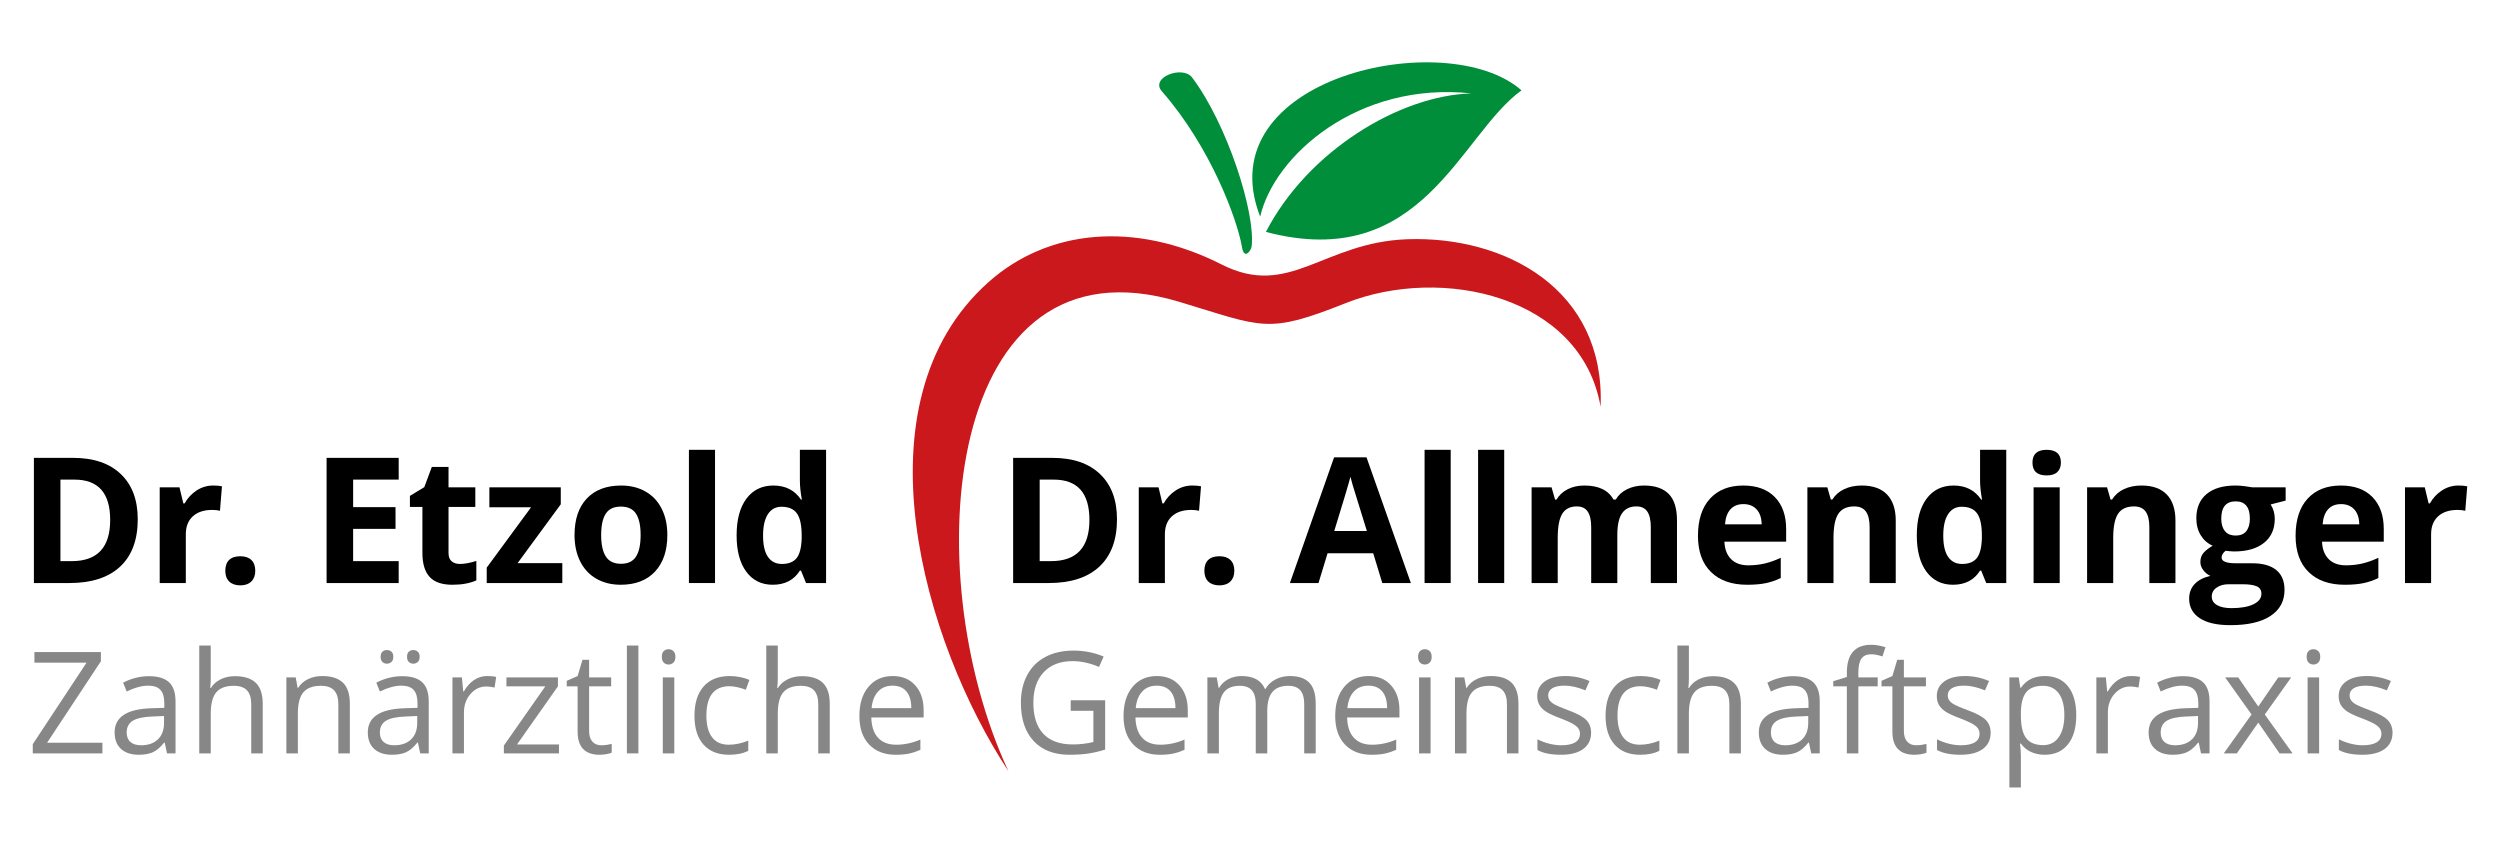 <?xml version="1.0" encoding="utf-8"?>
<!-- Generator: Adobe Illustrator 16.0.3, SVG Export Plug-In . SVG Version: 6.00 Build 0)  -->
<!DOCTYPE svg PUBLIC "-//W3C//DTD SVG 1.1//EN" "http://www.w3.org/Graphics/SVG/1.1/DTD/svg11.dtd">
<svg version="1.1" id="Ebene_1" xmlns="http://www.w3.org/2000/svg" xmlns:xlink="http://www.w3.org/1999/xlink" x="0px" y="0px"
	 width="598.816px" height="203.55px" viewBox="0 0 598.816 203.55" enable-background="new 0 0 598.816 203.55"
	 xml:space="preserve">
<g>
	<g enable-background="new    ">
		<path d="M32.994,124.376c0,4.936-1.405,8.715-4.214,11.34c-2.81,2.625-6.867,3.938-12.171,3.938h-8.49v-29.982h9.413
			c4.895,0,8.695,1.293,11.402,3.877S32.994,119.742,32.994,124.376z M26.391,124.541c0-6.439-2.844-9.66-8.531-9.66h-3.384v19.523
			h2.728C23.328,134.404,26.391,131.117,26.391,124.541z"/>
	</g>
	<g enable-background="new    ">
		<path d="M51.051,116.296c0.848,0,1.552,0.061,2.112,0.184l-0.472,5.865c-0.506-0.137-1.121-0.205-1.846-0.205
			c-1.996,0-3.551,0.514-4.666,1.539s-1.671,2.461-1.671,4.307v11.668h-6.255v-22.928h4.737l0.923,3.855h0.308
			c0.711-1.285,1.671-2.32,2.881-3.107C48.313,116.689,49.629,116.296,51.051,116.296z"/>
	</g>
	<g enable-background="new    ">
		<path d="M53.966,136.722c0-1.148,0.308-2.018,0.923-2.605s1.511-0.881,2.687-0.881c1.135,0,2.013,0.301,2.635,0.902
			s0.933,1.463,0.933,2.584c0,1.08-0.314,1.932-0.943,2.553s-1.504,0.934-2.625,0.934c-1.148,0-2.037-0.305-2.666-0.914
			C54.281,138.687,53.966,137.83,53.966,136.722z"/>
	</g>
	<g enable-background="new    ">
		<path d="M95.495,139.654H78.228v-29.982h17.268v5.209h-10.91v6.584h10.151v5.209H84.585v7.73h10.91V139.654z"/>
	</g>
	<g enable-background="new    ">
		<path d="M110.16,135.082c1.094,0,2.406-0.24,3.938-0.719v4.656c-1.559,0.697-3.473,1.045-5.742,1.045
			c-2.502,0-4.324-0.631-5.465-1.896c-1.142-1.264-1.712-3.162-1.712-5.691v-11.053h-2.994v-2.646l3.445-2.092l1.805-4.84h3.999
			v4.881h6.419v4.697h-6.419v11.053c0,0.889,0.25,1.545,0.749,1.969S109.34,135.082,110.16,135.082z"/>
	</g>
	<g enable-background="new    ">
		<path d="M134.689,139.654H116.58v-3.691l10.623-14.457h-9.987v-4.779h17.104v4.061l-10.336,14.09h10.705V139.654z"/>
	</g>
	<g enable-background="new    ">
		<path d="M159.846,128.15c0,3.732-0.984,6.65-2.953,8.756s-4.71,3.158-8.224,3.158c-2.201,0-4.143-0.482-5.824-1.445
			c-1.682-0.965-2.974-2.348-3.876-4.152s-1.354-3.91-1.354-6.316c0-3.746,0.978-6.658,2.933-8.736s4.703-3.117,8.244-3.117
			c2.201,0,4.143,0.479,5.824,1.436s2.974,2.33,3.876,4.121S159.846,125.744,159.846,128.15z M143.993,128.15
			c0,2.27,0.373,3.984,1.118,5.146s1.958,1.744,3.64,1.744c1.668,0,2.868-0.578,3.599-1.734c0.731-1.154,1.097-2.873,1.097-5.156
			c0-2.27-0.369-3.973-1.107-5.107s-1.948-1.701-3.63-1.701c-1.668,0-2.871,0.563-3.609,1.691
			C144.363,124.16,143.993,125.867,143.993,128.15z"/>
		<path d="M171.269,139.654h-6.255v-31.91h6.255V139.654z"/>
	</g>
	<g enable-background="new    ">
		<path d="M185.092,140.064c-2.693,0-4.809-1.045-6.347-3.137s-2.307-4.99-2.307-8.695c0-3.76,0.783-6.689,2.348-8.789
			c1.565-2.098,3.722-3.146,6.47-3.146c2.885,0,5.086,1.121,6.604,3.363h0.205c-0.314-1.709-0.472-3.234-0.472-4.574v-7.342h6.275
			v31.91h-4.799l-1.21-2.973h-0.267C190.171,138.937,188.004,140.064,185.092,140.064z M187.286,135.082
			c1.6,0,2.772-0.465,3.517-1.395s1.152-2.51,1.22-4.738v-0.676c0-2.461-0.379-4.225-1.138-5.291s-1.993-1.6-3.702-1.6
			c-1.395,0-2.478,0.592-3.25,1.773c-0.772,1.184-1.159,2.902-1.159,5.158s0.39,3.947,1.169,5.074
			C184.723,134.517,185.837,135.082,187.286,135.082z"/>
	</g>
	<g enable-background="new    ">
		<path d="M267.548,124.376c0,4.936-1.405,8.715-4.214,11.34c-2.81,2.625-6.867,3.938-12.171,3.938h-8.49v-29.982h9.413
			c4.895,0,8.695,1.293,11.402,3.877S267.548,119.742,267.548,124.376z M260.945,124.541c0-6.439-2.844-9.66-8.531-9.66h-3.384
			v19.523h2.728C257.882,134.404,260.945,131.117,260.945,124.541z"/>
	</g>
	<g enable-background="new    ">
		<path d="M285.563,116.296c0.848,0,1.552,0.061,2.112,0.184l-0.472,5.865c-0.506-0.137-1.121-0.205-1.846-0.205
			c-1.996,0-3.551,0.514-4.666,1.539s-1.671,2.461-1.671,4.307v11.668h-6.255v-22.928h4.737l0.923,3.855h0.308
			c0.711-1.285,1.671-2.32,2.881-3.107C282.825,116.689,284.141,116.296,285.563,116.296z"/>
	</g>
	<g enable-background="new    ">
		<path d="M288.478,136.722c0-1.148,0.308-2.018,0.923-2.605s1.511-0.881,2.687-0.881c1.135,0,2.013,0.301,2.635,0.902
			s0.933,1.463,0.933,2.584c0,1.08-0.314,1.932-0.943,2.553c-0.629,0.621-1.504,0.934-2.625,0.934c-1.148,0-2.037-0.305-2.666-0.914
			C288.793,138.687,288.478,137.83,288.478,136.722z"/>
		<path d="M331.094,139.654l-2.174-7.137h-10.93l-2.174,7.137h-6.85l10.582-30.105h7.771l10.623,30.105H331.094z M327.402,127.185
			c-2.01-6.467-3.141-10.123-3.393-10.971c-0.254-0.848-0.436-1.518-0.545-2.01c-0.451,1.75-1.742,6.076-3.875,12.98H327.402z"/>
		<path d="M347.48,139.654h-6.256v-31.91h6.256V139.654z"/>
		<path d="M360.297,139.654h-6.254v-31.91h6.254V139.654z"/>
		<path d="M387.388,139.654h-6.256v-13.391c0-1.654-0.277-2.895-0.83-3.723c-0.555-0.826-1.426-1.24-2.615-1.24
			c-1.6,0-2.762,0.588-3.486,1.764s-1.086,3.109-1.086,5.803v10.787h-6.256v-22.928h4.779l0.84,2.934h0.35
			c0.615-1.053,1.504-1.877,2.666-2.473c1.162-0.594,2.494-0.891,3.998-0.891c3.432,0,5.756,1.121,6.973,3.363h0.555
			c0.615-1.066,1.52-1.895,2.717-2.482c1.195-0.588,2.547-0.881,4.051-0.881c2.598,0,4.563,0.666,5.895,1.998
			c1.334,1.334,2,3.471,2,6.41v14.949h-6.275v-13.391c0-1.654-0.277-2.895-0.83-3.723c-0.555-0.826-1.426-1.24-2.615-1.24
			c-1.531,0-2.676,0.547-3.436,1.641c-0.758,1.094-1.137,2.83-1.137,5.209V139.654z"/>
		<path d="M418.478,140.064c-3.691,0-6.576-1.018-8.654-3.055s-3.117-4.922-3.117-8.654c0-3.842,0.959-6.813,2.881-8.912
			c1.92-2.098,4.576-3.146,7.967-3.146c3.24,0,5.764,0.922,7.568,2.768s2.707,4.396,2.707,7.65v3.035h-14.787
			c0.068,1.777,0.596,3.164,1.58,4.162s2.365,1.498,4.143,1.498c1.381,0,2.686-0.145,3.916-0.432s2.516-0.744,3.855-1.373v4.84
			c-1.094,0.547-2.262,0.953-3.506,1.219C421.787,139.931,420.269,140.064,418.478,140.064z M417.595,120.746
			c-1.326,0-2.365,0.42-3.117,1.262c-0.752,0.84-1.182,2.033-1.291,3.578h8.777c-0.027-1.545-0.432-2.738-1.211-3.578
			C419.974,121.166,418.922,120.746,417.595,120.746z"/>
		<path d="M454.08,139.654h-6.256v-13.391c0-1.654-0.293-2.895-0.881-3.723c-0.588-0.826-1.525-1.24-2.811-1.24
			c-1.75,0-3.014,0.584-3.793,1.752c-0.779,1.17-1.17,3.107-1.17,5.814v10.787h-6.254v-22.928h4.777l0.842,2.934h0.348
			c0.697-1.107,1.658-1.945,2.883-2.514c1.223-0.566,2.613-0.85,4.172-0.85c2.666,0,4.689,0.721,6.07,2.162
			c1.381,1.443,2.072,3.525,2.072,6.246V139.654z"/>
		<path d="M467.779,140.064c-2.693,0-4.809-1.045-6.348-3.137c-1.537-2.092-2.307-4.99-2.307-8.695c0-3.76,0.781-6.689,2.348-8.789
			c1.564-2.098,3.723-3.146,6.471-3.146c2.885,0,5.086,1.121,6.604,3.363h0.205c-0.314-1.709-0.473-3.234-0.473-4.574v-7.342h6.275
			v31.91h-4.799l-1.209-2.973h-0.268C472.857,138.937,470.691,140.064,467.779,140.064z M469.972,135.082
			c1.6,0,2.771-0.465,3.518-1.395c0.744-0.93,1.152-2.51,1.221-4.738v-0.676c0-2.461-0.379-4.225-1.139-5.291
			c-0.758-1.066-1.992-1.6-3.701-1.6c-1.395,0-2.479,0.592-3.25,1.773c-0.773,1.184-1.16,2.902-1.16,5.158s0.391,3.947,1.17,5.074
			C467.41,134.517,468.523,135.082,469.972,135.082z"/>
		<path d="M486.83,110.8c0-2.037,1.135-3.057,3.404-3.057s3.404,1.02,3.404,3.057c0,0.971-0.283,1.726-0.85,2.266
			c-0.568,0.54-1.42,0.811-2.555,0.811C487.965,113.876,486.83,112.851,486.83,110.8z M493.351,139.654h-6.254v-22.928h6.254
			V139.654z"/>
		<path d="M521.078,139.654h-6.254v-13.391c0-1.654-0.295-2.895-0.883-3.723c-0.588-0.826-1.523-1.24-2.809-1.24
			c-1.75,0-3.016,0.584-3.795,1.752c-0.779,1.17-1.168,3.107-1.168,5.814v10.787h-6.256v-22.928h4.779l0.84,2.934h0.35
			c0.697-1.107,1.656-1.945,2.881-2.514c1.223-0.566,2.615-0.85,4.174-0.85c2.666,0,4.689,0.721,6.07,2.162
			c1.381,1.443,2.07,3.525,2.07,6.246V139.654z"/>
		<path d="M547.472,116.726v3.18l-3.59,0.922c0.656,1.025,0.984,2.174,0.984,3.445c0,2.461-0.857,4.379-2.574,5.752
			c-1.715,1.375-4.098,2.063-7.146,2.063l-1.127-0.063l-0.924-0.102c-0.643,0.492-0.963,1.039-0.963,1.641
			c0,0.902,1.148,1.354,3.445,1.354h3.896c2.516,0,4.432,0.539,5.752,1.619c1.318,1.08,1.979,2.666,1.979,4.758
			c0,2.68-1.117,4.758-3.354,6.234c-2.234,1.477-5.443,2.215-9.627,2.215c-3.199,0-5.645-0.557-7.332-1.672
			c-1.689-1.113-2.533-2.676-2.533-4.686c0-1.381,0.432-2.535,1.293-3.465s2.125-1.594,3.793-1.99
			c-0.643-0.273-1.203-0.721-1.682-1.344c-0.479-0.621-0.717-1.281-0.717-1.979c0-0.875,0.252-1.602,0.758-2.184
			c0.506-0.58,1.238-1.152,2.195-1.713c-1.203-0.52-2.158-1.354-2.861-2.502c-0.705-1.148-1.057-2.502-1.057-4.061
			c0-2.502,0.814-4.436,2.441-5.803s3.951-2.051,6.973-2.051c0.643,0,1.404,0.059,2.285,0.174c0.883,0.117,1.447,0.201,1.693,0.256
			H547.472z M529.773,142.894c0,0.861,0.414,1.539,1.24,2.031c0.828,0.492,1.986,0.738,3.477,0.738c2.242,0,4-0.309,5.271-0.924
			s1.906-1.455,1.906-2.521c0-0.861-0.375-1.457-1.127-1.785s-1.914-0.492-3.486-0.492h-3.24c-1.148,0-2.109,0.27-2.883,0.811
			C530.16,141.291,529.773,142.005,529.773,142.894z M532.051,124.232c0,1.244,0.283,2.229,0.85,2.953
			c0.568,0.725,1.434,1.088,2.596,1.088c1.176,0,2.037-0.363,2.584-1.088s0.82-1.709,0.82-2.953c0-2.762-1.135-4.143-3.404-4.143
			C533.199,120.089,532.051,121.47,532.051,124.232z"/>
		<path d="M561.623,140.064c-3.691,0-6.576-1.018-8.654-3.055s-3.117-4.922-3.117-8.654c0-3.842,0.959-6.813,2.881-8.912
			c1.92-2.098,4.576-3.146,7.967-3.146c3.24,0,5.764,0.922,7.568,2.768s2.707,4.396,2.707,7.65v3.035h-14.787
			c0.068,1.777,0.596,3.164,1.58,4.162s2.365,1.498,4.143,1.498c1.381,0,2.686-0.145,3.916-0.432s2.516-0.744,3.855-1.373v4.84
			c-1.094,0.547-2.262,0.953-3.506,1.219C564.931,139.931,563.414,140.064,561.623,140.064z M560.74,120.746
			c-1.326,0-2.365,0.42-3.117,1.262c-0.752,0.84-1.182,2.033-1.291,3.578h8.777c-0.027-1.545-0.432-2.738-1.211-3.578
			C563.119,121.166,562.066,120.746,560.74,120.746z"/>
		<path d="M588.857,116.296c0.848,0,1.551,0.061,2.111,0.184l-0.471,5.865c-0.506-0.137-1.121-0.205-1.846-0.205
			c-1.996,0-3.553,0.514-4.666,1.539c-1.115,1.025-1.672,2.461-1.672,4.307v11.668h-6.254v-22.928h4.736l0.924,3.855h0.307
			c0.711-1.285,1.672-2.32,2.883-3.107C586.119,116.689,587.435,116.296,588.857,116.296z"/>
	</g>
	<g enable-background="new    ">
		<path fill="#878787" d="M24.532,180.455H7.848v-2.209l12.883-19.523H8.246v-2.539h15.921v2.207l-12.883,19.508h13.248V180.455z"/>
		<path fill="#878787" d="M40.005,180.455l-0.548-2.59h-0.133c-0.907,1.139-1.813,1.912-2.714,2.316
			c-0.902,0.402-2.028,0.605-3.379,0.605c-1.804,0-3.218-0.465-4.242-1.395c-1.024-0.93-1.536-2.252-1.536-3.969
			c0-3.674,2.938-5.6,8.815-5.777l3.088-0.1v-1.129c0-1.428-0.308-2.48-0.921-3.162c-0.615-0.68-1.597-1.021-2.947-1.021
			c-1.517,0-3.231,0.465-5.146,1.395l-0.847-2.107c0.896-0.488,1.878-0.869,2.946-1.146c1.068-0.275,2.14-0.414,3.213-0.414
			c2.169,0,3.777,0.48,4.822,1.443c1.047,0.963,1.569,2.508,1.569,4.633v12.418H40.005z M33.78,178.511
			c1.716,0,3.063-0.471,4.042-1.41c0.98-0.941,1.47-2.258,1.47-3.951v-1.645l-2.756,0.117c-2.191,0.076-3.771,0.418-4.74,1.021
			c-0.968,0.602-1.452,1.541-1.452,2.813c0,0.996,0.301,1.754,0.905,2.275C31.851,178.251,32.695,178.511,33.78,178.511z"/>
		<path fill="#878787" d="M60.176,180.455v-11.771c0-1.482-0.338-2.59-1.013-3.32s-1.732-1.096-3.171-1.096
			c-1.915,0-3.313,0.521-4.191,1.561c-0.881,1.041-1.32,2.746-1.32,5.113v9.514h-2.756v-25.832h2.756v7.818
			c0,0.941-0.044,1.721-0.133,2.342h0.166c0.542-0.875,1.314-1.564,2.316-2.066c1.001-0.504,2.144-0.756,3.428-0.756
			c2.225,0,3.893,0.527,5.006,1.586c1.111,1.057,1.668,2.736,1.668,5.037v11.871H60.176z"/>
		<path fill="#878787" d="M81.044,180.455v-11.771c0-1.482-0.338-2.59-1.013-3.32s-1.732-1.096-3.171-1.096
			c-1.903,0-3.298,0.516-4.184,1.545s-1.328,2.729-1.328,5.096v9.547h-2.756v-18.195h2.241l0.448,2.49h0.133
			c0.564-0.896,1.355-1.592,2.374-2.084s2.152-0.738,3.403-0.738c2.191,0,3.841,0.527,4.947,1.586c1.106,1.057,1.66,2.746,1.66,5.07
			v11.871H81.044z"/>
		<path fill="#878787" d="M100.651,180.455l-0.548-2.59H99.97c-0.907,1.139-1.813,1.912-2.714,2.316
			c-0.902,0.402-2.028,0.605-3.379,0.605c-1.804,0-3.218-0.465-4.242-1.395c-1.023-0.93-1.535-2.252-1.535-3.969
			c0-3.674,2.938-5.6,8.815-5.777l3.088-0.1v-1.129c0-1.428-0.308-2.48-0.921-3.162c-0.615-0.68-1.597-1.021-2.947-1.021
			c-1.517,0-3.231,0.465-5.146,1.395l-0.847-2.107c0.896-0.488,1.879-0.869,2.946-1.146c1.068-0.275,2.14-0.414,3.213-0.414
			c2.169,0,3.777,0.48,4.822,1.443c1.047,0.963,1.569,2.508,1.569,4.633v12.418H100.651z M94.425,178.511
			c1.716,0,3.063-0.471,4.042-1.41c0.98-0.941,1.47-2.258,1.47-3.951v-1.645l-2.756,0.117c-2.191,0.076-3.771,0.418-4.739,1.021
			c-0.969,0.602-1.453,1.541-1.453,2.813c0,0.996,0.302,1.754,0.904,2.275C92.496,178.251,93.34,178.511,94.425,178.511z
			 M91.171,157.328c0-0.574,0.146-0.99,0.44-1.244c0.293-0.256,0.645-0.383,1.054-0.383c0.421,0,0.783,0.127,1.087,0.383
			c0.305,0.254,0.457,0.67,0.457,1.244c0,0.555-0.152,0.967-0.457,1.238c-0.304,0.27-0.666,0.406-1.087,0.406
			c-0.409,0-0.761-0.137-1.054-0.406C91.318,158.294,91.171,157.882,91.171,157.328z M97.496,157.328
			c0-0.574,0.146-0.99,0.439-1.244c0.294-0.256,0.646-0.383,1.055-0.383s0.767,0.127,1.07,0.383c0.305,0.254,0.457,0.67,0.457,1.244
			c0,0.555-0.152,0.967-0.457,1.238c-0.304,0.27-0.661,0.406-1.07,0.406s-0.761-0.137-1.055-0.406
			C97.643,158.294,97.496,157.882,97.496,157.328z"/>
		<path fill="#878787" d="M116.671,161.927c0.808,0,1.533,0.066,2.175,0.199l-0.382,2.557c-0.753-0.166-1.417-0.25-1.992-0.25
			c-1.472,0-2.73,0.598-3.777,1.793c-1.045,1.195-1.568,2.684-1.568,4.467v9.762h-2.756v-18.195h2.274l0.315,3.369h0.133
			c0.675-1.184,1.488-2.098,2.44-2.738C114.486,162.248,115.531,161.927,116.671,161.927z"/>
		<path fill="#878787" d="M133.887,180.455h-13.198v-1.877l9.928-14.178h-9.313v-2.141h12.335v2.141l-9.795,13.912h10.044V180.455z"
			/>
		<path fill="#878787" d="M144.031,178.511c0.487,0,0.957-0.035,1.411-0.107s0.813-0.146,1.079-0.225v2.109
			c-0.299,0.143-0.738,0.262-1.32,0.357c-0.58,0.094-1.104,0.141-1.568,0.141c-3.52,0-5.279-1.854-5.279-5.563V164.4h-2.606v-1.328
			l2.606-1.145l1.162-3.885h1.594v4.217h5.279v2.141h-5.279v10.709c0,1.096,0.26,1.936,0.78,2.523
			C142.409,178.218,143.123,178.511,144.031,178.511z"/>
		<path fill="#878787" d="M152.912,180.455h-2.756v-25.832h2.756V180.455z"/>
		<path fill="#878787" d="M158.524,157.328c0-0.631,0.155-1.092,0.465-1.385c0.31-0.295,0.697-0.441,1.162-0.441
			c0.442,0,0.824,0.15,1.146,0.449s0.481,0.758,0.481,1.377c0,0.621-0.16,1.082-0.481,1.387s-0.703,0.457-1.146,0.457
			c-0.465,0-0.853-0.152-1.162-0.457S158.524,157.949,158.524,157.328z M161.512,180.455h-2.756v-18.195h2.756V180.455z"/>
		<path fill="#878787" d="M174.627,180.787c-2.634,0-4.674-0.811-6.117-2.432c-1.445-1.623-2.167-3.916-2.167-6.883
			c0-3.043,0.733-5.395,2.2-7.055c1.466-1.66,3.555-2.49,6.267-2.49c0.874,0,1.749,0.094,2.623,0.281
			c0.874,0.189,1.561,0.41,2.059,0.664l-0.847,2.342c-0.608-0.244-1.272-0.445-1.992-0.605c-0.72-0.162-1.355-0.242-1.909-0.242
			c-3.696,0-5.545,2.357-5.545,7.072c0,2.236,0.451,3.951,1.353,5.146c0.902,1.195,2.239,1.793,4.01,1.793
			c1.517,0,3.071-0.326,4.665-0.979v2.439C178.008,180.47,176.476,180.787,174.627,180.787z"/>
		<path fill="#878787" d="M195.993,180.455v-11.771c0-1.482-0.338-2.59-1.013-3.32s-1.732-1.096-3.171-1.096
			c-1.915,0-3.313,0.521-4.191,1.561c-0.881,1.041-1.32,2.746-1.32,5.113v9.514h-2.756v-25.832h2.756v7.818
			c0,0.941-0.044,1.721-0.133,2.342h0.166c0.542-0.875,1.314-1.564,2.316-2.066c1.001-0.504,2.144-0.756,3.428-0.756
			c2.225,0,3.893,0.527,5.006,1.586c1.111,1.057,1.668,2.736,1.668,5.037v11.871H195.993z"/>
	</g>
	<g enable-background="new    ">
		<path fill="#878787" d="M214.545,180.787c-2.689,0-4.812-0.82-6.367-2.457c-1.555-1.639-2.333-3.912-2.333-6.824
			c0-2.932,0.722-5.262,2.167-6.988s3.384-2.59,5.819-2.59c2.28,0,4.084,0.75,5.412,2.25c1.328,1.498,1.992,3.477,1.992,5.934v1.744
			h-12.534c0.055,2.135,0.595,3.758,1.619,4.863c1.023,1.107,2.465,1.66,4.325,1.66c1.959,0,3.896-0.408,5.811-1.229v2.457
			c-0.974,0.422-1.896,0.723-2.764,0.906C216.822,180.695,215.774,180.787,214.545,180.787z M213.798,164.234
			c-1.461,0-2.626,0.477-3.495,1.428c-0.869,0.953-1.381,2.27-1.536,3.951h9.513c0-1.736-0.388-3.068-1.162-3.992
			C216.344,164.697,215.237,164.234,213.798,164.234z"/>
	</g>
	<g enable-background="new    ">
		<path fill="#878787" d="M256.464,167.738h8.251v11.803c-1.284,0.41-2.59,0.721-3.918,0.93c-1.328,0.211-2.867,0.316-4.615,0.316
			c-3.675,0-6.536-1.094-8.583-3.279c-2.048-2.186-3.071-5.248-3.071-9.189c0-2.523,0.506-4.734,1.519-6.631
			c1.013-1.898,2.471-3.35,4.375-4.35c1.903-1.002,4.134-1.504,6.69-1.504c2.59,0,5.002,0.477,7.238,1.428l-1.096,2.49
			c-2.191-0.93-4.3-1.395-6.325-1.395c-2.955,0-5.263,0.881-6.923,2.641s-2.49,4.199-2.49,7.32c0,3.277,0.799,5.762,2.399,7.455
			c1.599,1.693,3.948,2.539,7.047,2.539c1.682,0,3.326-0.193,4.931-0.58v-7.471h-5.429V167.738z"/>
		<path fill="#878787" d="M277.814,180.787c-2.689,0-4.812-0.82-6.366-2.457c-1.556-1.639-2.333-3.912-2.333-6.824
			c0-2.932,0.722-5.262,2.167-6.988c1.443-1.727,3.384-2.59,5.818-2.59c2.28,0,4.084,0.75,5.412,2.25
			c1.328,1.498,1.992,3.477,1.992,5.934v1.744H271.97c0.056,2.135,0.595,3.758,1.618,4.863c1.024,1.107,2.466,1.66,4.325,1.66
			c1.959,0,3.896-0.408,5.811-1.229v2.457c-0.974,0.422-1.896,0.723-2.765,0.906C280.091,180.695,279.042,180.787,277.814,180.787z
			 M277.067,164.234c-1.461,0-2.626,0.477-3.494,1.428c-0.869,0.953-1.381,2.27-1.536,3.951h9.513c0-1.736-0.388-3.068-1.162-3.992
			S278.505,164.234,277.067,164.234z"/>
		<path fill="#878787" d="M312.394,180.455v-11.838c0-1.449-0.309-2.537-0.93-3.262c-0.619-0.725-1.582-1.088-2.889-1.088
			c-1.715,0-2.982,0.492-3.801,1.479c-0.82,0.984-1.229,2.5-1.229,4.549v10.16h-2.756v-11.838c0-1.449-0.311-2.537-0.93-3.262
			c-0.62-0.725-1.588-1.088-2.905-1.088c-1.727,0-2.991,0.518-3.794,1.553c-0.802,1.035-1.203,2.73-1.203,5.088v9.547h-2.756
			v-18.195h2.241l0.448,2.49h0.133c0.521-0.887,1.254-1.578,2.199-2.076c0.947-0.498,2.007-0.746,3.18-0.746
			c2.844,0,4.704,1.029,5.579,3.088h0.133c0.541-0.953,1.328-1.705,2.357-2.258c1.029-0.555,2.201-0.83,3.52-0.83
			c2.059,0,3.6,0.527,4.623,1.586c1.023,1.057,1.535,2.746,1.535,5.07v11.871H312.394z"/>
		<path fill="#878787" d="M328.515,180.787c-2.689,0-4.813-0.82-6.367-2.457c-1.555-1.639-2.332-3.912-2.332-6.824
			c0-2.932,0.721-5.262,2.166-6.988c1.443-1.727,3.385-2.59,5.818-2.59c2.281,0,4.084,0.75,5.412,2.25
			c1.328,1.498,1.992,3.477,1.992,5.934v1.744h-12.533c0.055,2.135,0.594,3.758,1.617,4.863c1.025,1.107,2.467,1.66,4.326,1.66
			c1.959,0,3.895-0.408,5.811-1.229v2.457c-0.975,0.422-1.896,0.723-2.766,0.906C330.793,180.695,329.744,180.787,328.515,180.787z
			 M327.767,164.234c-1.461,0-2.625,0.477-3.494,1.428c-0.869,0.953-1.381,2.27-1.535,3.951h9.512c0-1.736-0.387-3.068-1.162-3.992
			C330.314,164.697,329.207,164.234,327.767,164.234z"/>
		<path fill="#878787" d="M339.672,157.328c0-0.631,0.154-1.092,0.465-1.385c0.309-0.295,0.697-0.441,1.162-0.441
			c0.441,0,0.824,0.15,1.145,0.449c0.322,0.299,0.482,0.758,0.482,1.377c0,0.621-0.16,1.082-0.482,1.387
			c-0.32,0.305-0.703,0.457-1.145,0.457c-0.465,0-0.854-0.152-1.162-0.457C339.826,158.41,339.672,157.949,339.672,157.328z
			 M342.66,180.455h-2.756v-18.195h2.756V180.455z"/>
		<path fill="#878787" d="M360.955,180.455v-11.771c0-1.482-0.338-2.59-1.014-3.32c-0.674-0.73-1.732-1.096-3.17-1.096
			c-1.904,0-3.299,0.516-4.184,1.545c-0.887,1.029-1.328,2.729-1.328,5.096v9.547h-2.756v-18.195h2.24l0.449,2.49h0.133
			c0.564-0.896,1.355-1.592,2.373-2.084c1.02-0.492,2.152-0.738,3.404-0.738c2.191,0,3.84,0.527,4.947,1.586
			c1.105,1.057,1.66,2.746,1.66,5.07v11.871H360.955z"/>
		<path fill="#878787" d="M381.109,175.49c0,1.693-0.631,3-1.893,3.918c-1.262,0.92-3.033,1.379-5.313,1.379
			c-2.414,0-4.295-0.383-5.645-1.146v-2.557c0.873,0.443,1.813,0.791,2.813,1.047c1.002,0.254,1.969,0.381,2.898,0.381
			c1.438,0,2.545-0.229,3.32-0.688c0.773-0.461,1.162-1.16,1.162-2.102c0-0.707-0.309-1.314-0.922-1.816
			c-0.615-0.504-1.813-1.1-3.594-1.785c-1.693-0.631-2.898-1.182-3.611-1.652c-0.715-0.471-1.246-1.004-1.594-1.602
			c-0.35-0.598-0.523-1.313-0.523-2.143c0-1.482,0.604-2.652,1.811-3.51c1.205-0.859,2.861-1.287,4.963-1.287
			c1.959,0,3.875,0.398,5.744,1.195l-0.979,2.24c-1.826-0.752-3.48-1.129-4.965-1.129c-1.305,0-2.291,0.205-2.955,0.615
			c-0.664,0.408-0.996,0.973-0.996,1.693c0,0.486,0.125,0.902,0.373,1.244c0.25,0.344,0.65,0.67,1.205,0.98
			c0.553,0.309,1.615,0.758,3.188,1.344c2.158,0.787,3.615,1.578,4.373,2.375C380.73,173.283,381.109,174.285,381.109,175.49z"/>
		<path fill="#878787" d="M392.863,180.787c-2.635,0-4.674-0.811-6.117-2.432c-1.445-1.623-2.168-3.916-2.168-6.883
			c0-3.043,0.734-5.395,2.201-7.055c1.465-1.66,3.555-2.49,6.266-2.49c0.875,0,1.75,0.094,2.623,0.281
			c0.875,0.189,1.561,0.41,2.059,0.664l-0.846,2.342c-0.609-0.244-1.273-0.445-1.992-0.605c-0.721-0.162-1.355-0.242-1.91-0.242
			c-3.695,0-5.545,2.357-5.545,7.072c0,2.236,0.451,3.951,1.354,5.146s2.238,1.793,4.01,1.793c1.516,0,3.07-0.326,4.664-0.979v2.439
			C396.244,180.47,394.711,180.787,392.863,180.787z"/>
		<path fill="#878787" d="M414.228,180.455v-11.771c0-1.482-0.338-2.59-1.012-3.32c-0.676-0.73-1.732-1.096-3.172-1.096
			c-1.914,0-3.313,0.521-4.191,1.561c-0.881,1.041-1.32,2.746-1.32,5.113v9.514h-2.756v-25.832h2.756v7.818
			c0,0.941-0.043,1.721-0.133,2.342h0.166c0.543-0.875,1.314-1.564,2.316-2.066c1.002-0.504,2.145-0.756,3.428-0.756
			c2.225,0,3.893,0.527,5.006,1.586c1.111,1.057,1.668,2.736,1.668,5.037v11.871H414.228z"/>
		<path fill="#878787" d="M433.836,180.455l-0.549-2.59h-0.133c-0.906,1.139-1.813,1.912-2.713,2.316
			c-0.902,0.402-2.029,0.605-3.379,0.605c-1.805,0-3.219-0.465-4.242-1.395s-1.535-2.252-1.535-3.969c0-3.674,2.938-5.6,8.814-5.777
			l3.088-0.1v-1.129c0-1.428-0.307-2.48-0.92-3.162c-0.615-0.68-1.598-1.021-2.947-1.021c-1.518,0-3.232,0.465-5.146,1.395
			l-0.848-2.107c0.896-0.488,1.879-0.869,2.947-1.146c1.068-0.275,2.139-0.414,3.213-0.414c2.168,0,3.777,0.48,4.822,1.443
			c1.047,0.963,1.568,2.508,1.568,4.633v12.418H433.836z M427.609,178.511c1.717,0,3.064-0.471,4.043-1.41
			c0.98-0.941,1.469-2.258,1.469-3.951v-1.645l-2.756,0.117c-2.191,0.076-3.771,0.418-4.738,1.021
			c-0.969,0.602-1.453,1.541-1.453,2.813c0,0.996,0.301,1.754,0.904,2.275C425.681,178.251,426.525,178.511,427.609,178.511z"/>
		<path fill="#878787" d="M449.756,164.4h-4.631v16.055h-2.756V164.4h-3.254v-1.244l3.254-0.996v-1.014
			c0-4.471,1.953-6.707,5.859-6.707c0.963,0,2.092,0.194,3.387,0.582l-0.713,2.207c-1.063-0.342-1.971-0.514-2.723-0.514
			c-1.041,0-1.811,0.346-2.309,1.037s-0.746,1.801-0.746,3.328v1.18h4.631V164.4z"/>
		<path fill="#878787" d="M458.953,178.511c0.488,0,0.957-0.035,1.412-0.107c0.453-0.072,0.813-0.146,1.078-0.225v2.109
			c-0.299,0.143-0.738,0.262-1.32,0.357c-0.58,0.094-1.104,0.141-1.568,0.141c-3.52,0-5.279-1.854-5.279-5.563V164.4h-2.605v-1.328
			l2.605-1.145l1.162-3.885h1.594v4.217h5.279v2.141h-5.279v10.709c0,1.096,0.26,1.936,0.781,2.523
			C457.332,178.218,458.047,178.511,458.953,178.511z"/>
		<path fill="#878787" d="M476.816,175.49c0,1.693-0.631,3-1.893,3.918c-1.262,0.92-3.031,1.379-5.313,1.379
			c-2.412,0-4.293-0.383-5.645-1.146v-2.557c0.875,0.443,1.813,0.791,2.814,1.047c1.002,0.254,1.967,0.381,2.896,0.381
			c1.439,0,2.547-0.229,3.32-0.688c0.775-0.461,1.162-1.16,1.162-2.102c0-0.707-0.307-1.314-0.92-1.816
			c-0.615-0.504-1.813-1.1-3.596-1.785c-1.693-0.631-2.896-1.182-3.609-1.652c-0.715-0.471-1.246-1.004-1.594-1.602
			c-0.35-0.598-0.523-1.313-0.523-2.143c0-1.482,0.604-2.652,1.809-3.51c1.207-0.859,2.861-1.287,4.965-1.287
			c1.959,0,3.873,0.398,5.744,1.195l-0.98,2.24c-1.826-0.752-3.48-1.129-4.963-1.129c-1.307,0-2.291,0.205-2.955,0.615
			c-0.664,0.408-0.996,0.973-0.996,1.693c0,0.486,0.125,0.902,0.373,1.244c0.25,0.344,0.65,0.67,1.203,0.98
			c0.555,0.309,1.617,0.758,3.188,1.344c2.158,0.787,3.617,1.578,4.375,2.375S476.816,174.285,476.816,175.49z"/>
		<path fill="#878787" d="M489.765,180.787c-1.184,0-2.266-0.219-3.246-0.656c-0.979-0.438-1.801-1.109-2.465-2.018h-0.199
			c0.133,1.063,0.199,2.07,0.199,3.021v7.488h-2.756v-26.363h2.242l0.381,2.49h0.133c0.709-0.996,1.533-1.717,2.475-2.158
			c0.939-0.443,2.02-0.664,3.236-0.664c2.414,0,4.275,0.824,5.586,2.473c1.313,1.65,1.969,3.963,1.969,6.939
			c0,2.988-0.668,5.311-2.002,6.965C493.986,179.958,492.135,180.787,489.765,180.787z M489.367,164.267
			c-1.859,0-3.203,0.516-4.033,1.545s-1.256,2.666-1.279,4.914v0.613c0,2.557,0.426,4.387,1.279,5.488
			c0.852,1.1,2.219,1.65,4.1,1.65c1.572,0,2.803-0.637,3.693-1.908c0.893-1.273,1.338-3.027,1.338-5.264
			c0-2.268-0.445-4.008-1.338-5.221C492.236,164.875,490.984,164.267,489.367,164.267z"/>
		<path fill="#878787" d="M510.435,161.927c0.807,0,1.533,0.066,2.174,0.199l-0.381,2.557c-0.754-0.166-1.418-0.25-1.992-0.25
			c-1.473,0-2.73,0.598-3.777,1.793c-1.045,1.195-1.568,2.684-1.568,4.467v9.762h-2.756v-18.195h2.273l0.316,3.369h0.133
			c0.674-1.184,1.488-2.098,2.439-2.738C508.25,162.248,509.295,161.927,510.435,161.927z"/>
		<path fill="#878787" d="M527.203,180.455l-0.549-2.59h-0.133c-0.906,1.139-1.813,1.912-2.713,2.316
			c-0.902,0.402-2.029,0.605-3.379,0.605c-1.805,0-3.219-0.465-4.242-1.395s-1.535-2.252-1.535-3.969c0-3.674,2.938-5.6,8.814-5.777
			l3.088-0.1v-1.129c0-1.428-0.307-2.48-0.92-3.162c-0.615-0.68-1.598-1.021-2.947-1.021c-1.518,0-3.232,0.465-5.146,1.395
			l-0.848-2.107c0.896-0.488,1.879-0.869,2.947-1.146c1.068-0.275,2.139-0.414,3.213-0.414c2.168,0,3.777,0.48,4.822,1.443
			c1.047,0.963,1.568,2.508,1.568,4.633v12.418H527.203z M520.976,178.511c1.717,0,3.064-0.471,4.043-1.41
			c0.98-0.941,1.469-2.258,1.469-3.951v-1.645l-2.756,0.117c-2.191,0.076-3.771,0.418-4.738,1.021
			c-0.969,0.602-1.453,1.541-1.453,2.813c0,0.996,0.301,1.754,0.904,2.275C519.049,178.251,519.892,178.511,520.976,178.511z"/>
		<path fill="#878787" d="M539.304,171.14l-6.324-8.881h3.137l4.799,6.973l4.781-6.973h3.104l-6.324,8.881l6.656,9.314h-3.121
			l-5.096-7.371l-5.146,7.371h-3.121L539.304,171.14z"/>
		<path fill="#878787" d="M552.504,157.328c0-0.631,0.154-1.092,0.465-1.385c0.309-0.295,0.697-0.441,1.162-0.441
			c0.441,0,0.824,0.15,1.145,0.449c0.322,0.299,0.482,0.758,0.482,1.377c0,0.621-0.16,1.082-0.482,1.387
			c-0.32,0.305-0.703,0.457-1.145,0.457c-0.465,0-0.854-0.152-1.162-0.457C552.658,158.41,552.504,157.949,552.504,157.328z
			 M555.492,180.455h-2.756v-18.195h2.756V180.455z"/>
		<path fill="#878787" d="M573.072,175.49c0,1.693-0.631,3-1.893,3.918c-1.262,0.92-3.031,1.379-5.313,1.379
			c-2.412,0-4.293-0.383-5.645-1.146v-2.557c0.875,0.443,1.813,0.791,2.814,1.047c1.002,0.254,1.967,0.381,2.896,0.381
			c1.439,0,2.547-0.229,3.32-0.688c0.775-0.461,1.162-1.16,1.162-2.102c0-0.707-0.307-1.314-0.92-1.816
			c-0.615-0.504-1.813-1.1-3.596-1.785c-1.693-0.631-2.896-1.182-3.609-1.652c-0.715-0.471-1.246-1.004-1.594-1.602
			c-0.35-0.598-0.523-1.313-0.523-2.143c0-1.482,0.604-2.652,1.809-3.51c1.207-0.859,2.861-1.287,4.965-1.287
			c1.959,0,3.873,0.398,5.744,1.195l-0.98,2.24c-1.826-0.752-3.48-1.129-4.963-1.129c-1.307,0-2.291,0.205-2.955,0.615
			c-0.664,0.408-0.996,0.973-0.996,1.693c0,0.486,0.125,0.902,0.373,1.244c0.25,0.344,0.65,0.67,1.203,0.98
			c0.555,0.309,1.617,0.758,3.188,1.344c2.158,0.787,3.617,1.578,4.375,2.375S573.072,174.285,573.072,175.49z"/>
	</g>
	<g>
		<path fill="#CA181D" d="M292.653,63.37c16.23,8.226,24.25-5.356,44.464-6.067c23.246-0.818,47.447,11.875,46.266,40.114
			c-4.605-26.51-38.037-33.957-61.035-24.815c-18.939,7.53-19.689,5.764-39.907-0.314c-56.042-16.851-63.353,64.218-40.902,112.417
			c-20.229-30.737-37.134-88.218-4.8-117.099C250.904,54.954,271.752,52.774,292.653,63.37L292.653,63.37z"/>
		<path fill="#008E3B" d="M303.222,55.552c9.939-19.298,31.949-32.706,49.252-33.18c-27.217-2.924-47.266,14.899-50.629,29.525
			c-13-33.417,44.838-45.954,62.594-30.257C349.609,32.373,340.695,65.443,303.222,55.552L303.222,55.552z"/>
		<path fill="#008E3B" d="M285.543,18.562c8.41,11.139,15.216,32.434,14.26,40.446c-0.12,1.007-1.779,3.361-2.316,0.17
			c-1.087-6.443-7.444-23.911-19.189-37.307C275.384,18.549,283.29,15.576,285.543,18.562L285.543,18.562z"/>
	</g>
</g>
</svg>

